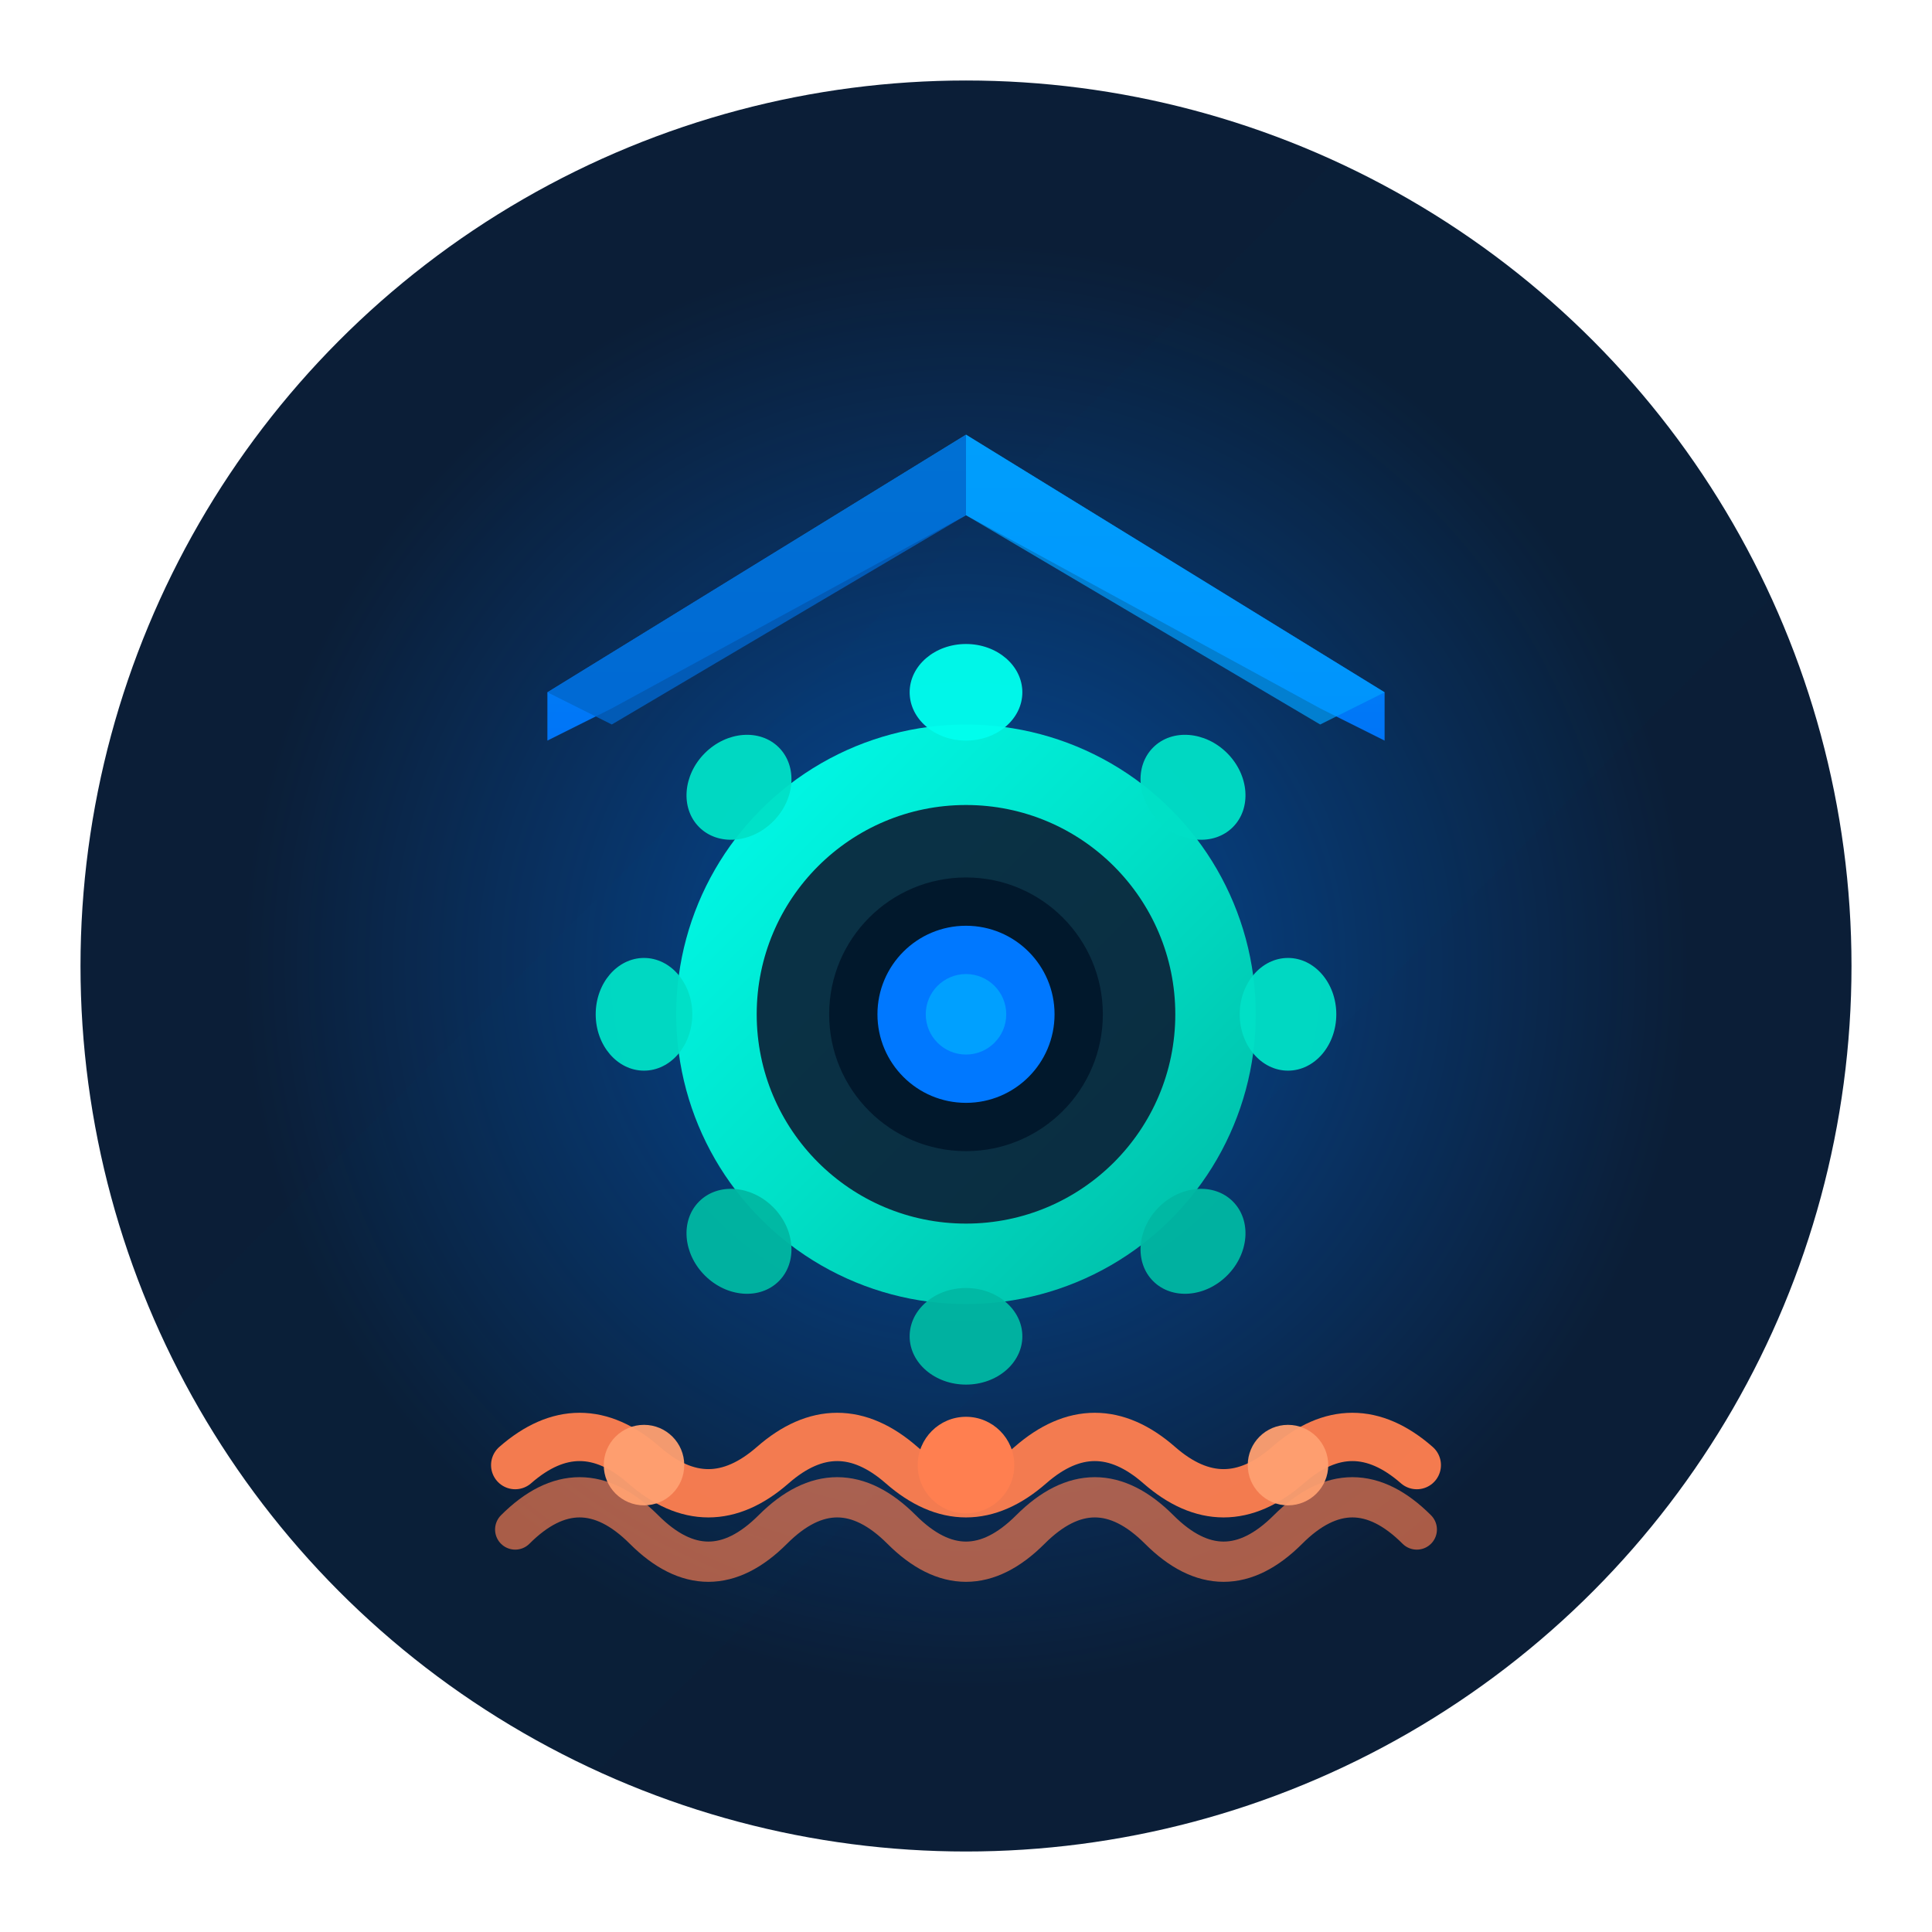 <svg width="120" height="120" viewBox="0 0 120 120" xmlns="http://www.w3.org/2000/svg">
  <!-- V3.3 Icon-Only: Futuristic & 3D Premium Version -->
  
  <defs>
    <linearGradient id="iconBg" x1="0%" y1="0%" x2="100%" y2="100%">
      <stop offset="0%" style="stop-color:#0C1D36;stop-opacity:1" />
      <stop offset="50%" style="stop-color:#0A1F38;stop-opacity:1" />
      <stop offset="100%" style="stop-color:#0C1D36;stop-opacity:1" />
    </linearGradient>
    <linearGradient id="iconHouse" x1="0%" y1="0%" x2="0%" y2="100%">
      <stop offset="0%" style="stop-color:#00A0FF;stop-opacity:1" />
      <stop offset="100%" style="stop-color:#0078FF;stop-opacity:1" />
    </linearGradient>
    <linearGradient id="iconGear" x1="0%" y1="0%" x2="100%" y2="100%">
      <stop offset="0%" style="stop-color:#00FFEF;stop-opacity:1" />
      <stop offset="50%" style="stop-color:#00E0C7;stop-opacity:1" />
      <stop offset="100%" style="stop-color:#00B8A3;stop-opacity:1" />
    </linearGradient>
    <radialGradient id="iconGlow" cx="50%" cy="50%" r="50%">
      <stop offset="0%" style="stop-color:#0078FF;stop-opacity:0.5" />
      <stop offset="100%" style="stop-color:#0078FF;stop-opacity:0" />
    </radialGradient>
    <filter id="iconShadow">
      <feGaussianBlur in="SourceAlpha" stdDeviation="2.5"/>
      <feOffset dx="0" dy="3" result="offsetblur"/>
      <feComponentTransfer>
        <feFuncA type="linear" slope="0.4"/>
      </feComponentTransfer>
      <feMerge>
        <feMergeNode/>
        <feMergeNode in="SourceGraphic"/>
      </feMerge>
    </filter>
  </defs>
  
  <circle cx="60" cy="60" r="55" fill="url(#iconBg)"/>
  <circle cx="60" cy="60" r="45" fill="url(#iconGlow)"/>
  
  <!-- Premium 3D Icon Design -->
  <g transform="translate(60, 60)" filter="url(#iconShadow)">
    <!-- 3D House with Depth -->
    <path d="M 0,-36 L 26,-20 L 26,-17 L 22,-19 L 0,-31 L -22,-19 L -26,-17 L -26,-20 Z" 
          fill="url(#iconHouse)" opacity="0.95"/>
    <path d="M 0,-36 L 26,-20 L 22,-18 L 0,-31 Z" fill="#00A0FF" opacity="0.7"/>
    <path d="M 0,-36 L -26,-20 L -22,-18 L 0,-31 Z" fill="#0065CC" opacity="0.8"/>
    
    <!-- 3D Gear with Premium Gradient -->
    <g>
      <circle r="18" fill="url(#iconGear)"/>
      
      <!-- Premium Gear Teeth -->
      <g>
        <ellipse cx="0" cy="-20" rx="3.5" ry="3" fill="#00FFEF" opacity="0.95"/>
        <ellipse cx="14.1" cy="-14.1" rx="3.5" ry="3" fill="#00E0C7" opacity="0.95" transform="rotate(45 14.1 -14.1)"/>
        <ellipse cx="20" cy="0" rx="3" ry="3.5" fill="#00E0C7" opacity="0.95"/>
        <ellipse cx="14.1" cy="14.1" rx="3.5" ry="3" fill="#00B8A3" opacity="0.95" transform="rotate(-45 14.1 14.1)"/>
        <ellipse cx="0" cy="20" rx="3.5" ry="3" fill="#00B8A3" opacity="0.95"/>
        <ellipse cx="-14.1" cy="14.1" rx="3.5" ry="3" fill="#00B8A3" opacity="0.95" transform="rotate(45 -14.1 14.1)"/>
        <ellipse cx="-20" cy="0" rx="3" ry="3.5" fill="#00E0C7" opacity="0.95"/>
        <ellipse cx="-14.1" cy="-14.1" rx="3.5" ry="3" fill="#00E0C7" opacity="0.95" transform="rotate(-45 -14.1 -14.1)"/>
      </g>
      
      <!-- Inner Depth Layers -->
      <circle r="13" fill="#0C1D36" opacity="0.9"/>
      <circle r="8.5" fill="#001529" opacity="0.85"/>
      <circle r="5.5" fill="#0078FF"/>
      <circle r="2.5" fill="#00A0FF"/>
    </g>
    
    <!-- Flowing Digital Stream -->
    <g transform="translate(0, 28)">
      <path d="M -28,0 Q -24,-3.5 -20,0 Q -16,3.5 -12,0 Q -8,-3.5 -4,0 Q 0,3.5 4,0 Q 8,-3.5 12,0 Q 16,3.5 20,0 Q 24,-3.5 28,0" 
            stroke="#FF7F50" stroke-width="3" fill="none" stroke-linecap="round" opacity="0.95"/>
      <path d="M -28,4 Q -24,0 -20,4 Q -16,8 -12,4 Q -8,0 -4,4 Q 0,8 4,4 Q 8,0 12,4 Q 16,8 20,4 Q 24,0 28,4" 
            stroke="#FF7F50" stroke-width="2.5" fill="none" stroke-linecap="round" opacity="0.65"/>
      
      <!-- Premium Glowing Nodes -->
      <circle cx="-20" cy="0" r="2.5" fill="#FF9F70" opacity="0.95">
        <animate attributeName="opacity" values="0.7;1;0.7" dur="2s" repeatCount="indefinite"/>
      </circle>
      <circle cx="0" cy="0" r="3" fill="#FF7F50">
        <animate attributeName="opacity" values="0.8;1;0.8" dur="2s" repeatCount="indefinite"/>
      </circle>
      <circle cx="20" cy="0" r="2.5" fill="#FF9F70" opacity="0.95">
        <animate attributeName="opacity" values="0.7;1;0.7" dur="2s" repeatCount="indefinite"/>
      </circle>
    </g>
  </g>
</svg>
